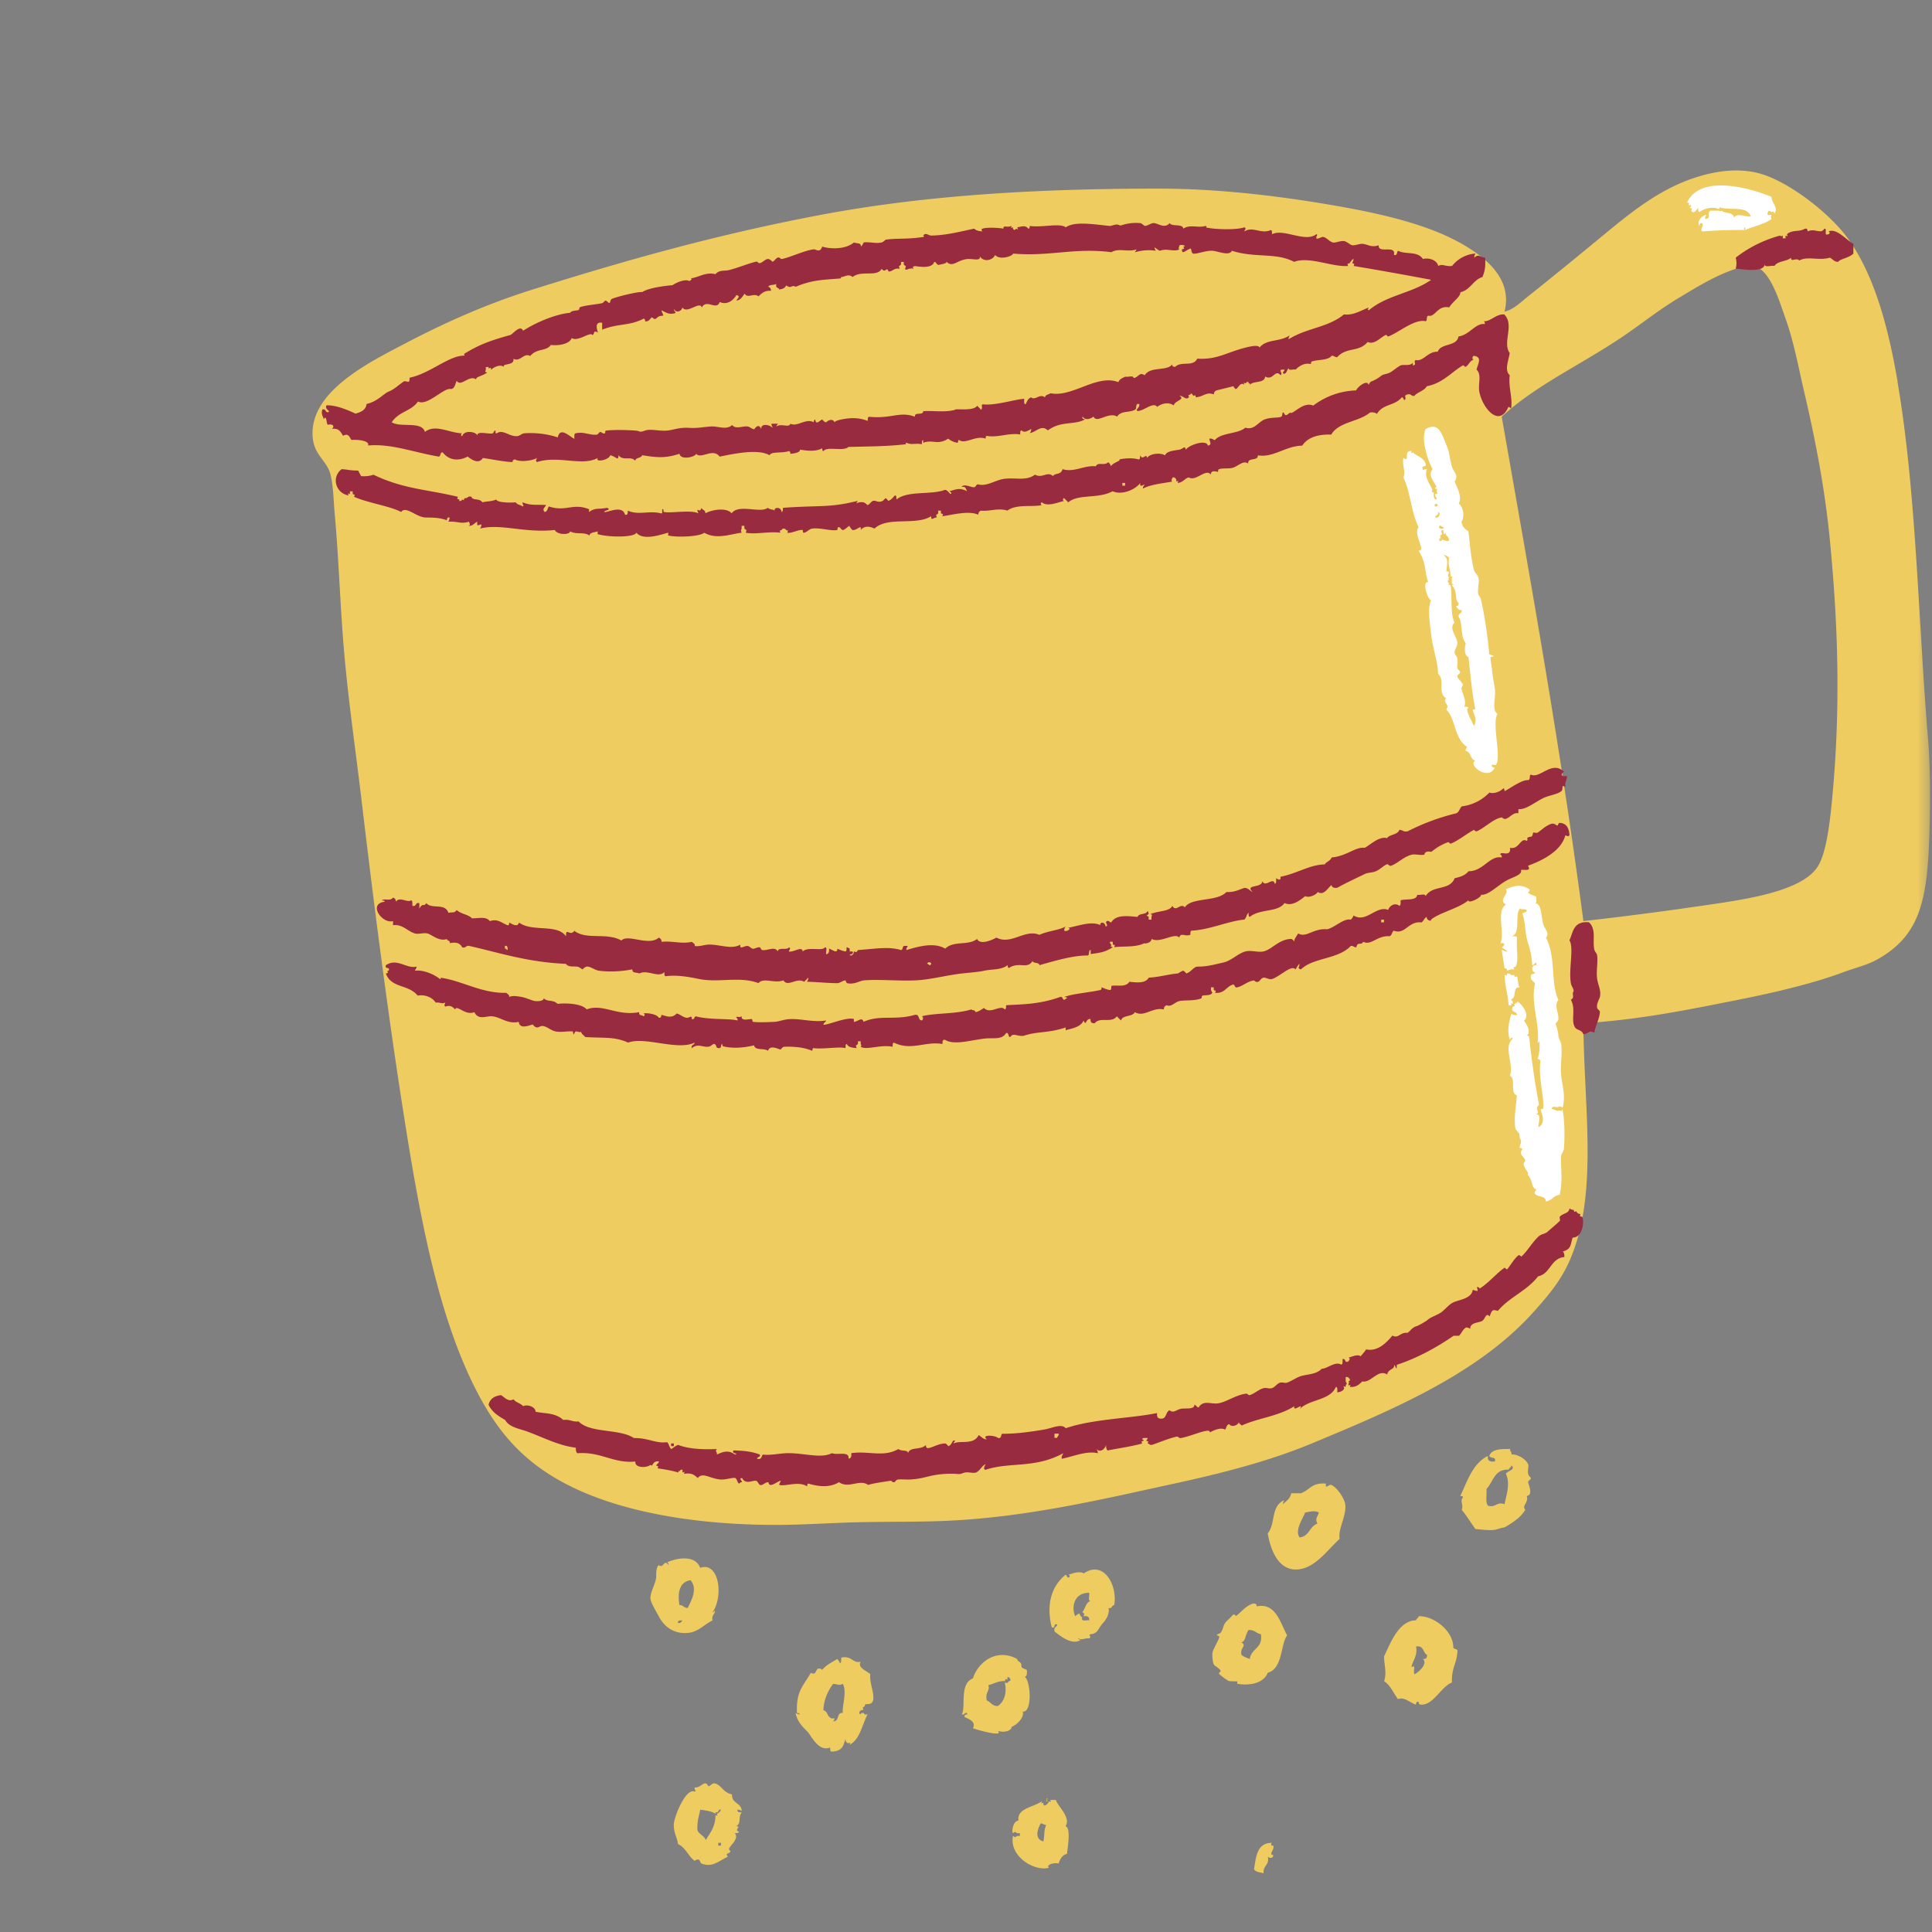 <svg width="68" height="68" viewBox="0 0 68 68" fill="none" xmlns="http://www.w3.org/2000/svg">
    <rect x="0" y="0" width="68" height="68" fill="#808080" stroke="none"/>
    <mask id="m96ocfugwa" style="mask-type:alpha" maskUnits="userSpaceOnUse" x="0" y="0" width="68" height="68">
        <path fill="#D9D9D9" d="M0 0h68v68H0z"/>
    </mask>
    <g mask="url(#m96ocfugwa)" fill-rule="evenodd" clip-rule="evenodd">
        <path d="M29.76 61.212c-.002.084.038.125.096.145l.073-.023-.023.073c.372-.195.432-.703.633-1.071l-.088.016-.06-.065c-.038.01-.097 0-.097.049-.12-.02-.003-.19.097-.146l-.024-.089.073-.056v-.05c.162-.049.212.028.292-.145.047-.27-.139-.632-.099-.925-.127-.117-.465-.228-.34-.437-.293.065-.298-.224-.683-.146-.009.073.018.18-.05.195a.347.347 0 0 0-.096-.146c-.224.146-.335.173-.536.39-.01-.056-.077-.053-.146-.05-.091.103-.073.236-.244.146-.265.468-.524.643-.487 1.412.038.01.096 0 .096.049a.23.23 0 0 1-.146-.05c.068.372.356.58.438.682.13.158.39.7.779.535.007.056-.01.138.05.146.382-.013.415-.204.486-.437l.006-.002zm-.438-.632c.128-.146-.02-.086-.05-.096-.178-.072-.118-.232-.291-.292.013-.346.14-.65.34-.925.18.011.187.067.342 0 .157.253-.027.778 0 1.022-.233-.024-.108.315-.341.291zm6.48-2.187c-.676-.377-1.353.05-1.559.681-.487.193-.239.998-.39 1.266.09.045.162-.146.195 0-.06.005-.115.014-.097.096.17.073.409.171.292.39.144.063 1.114.326.877.096.256.077.487-.018.487-.145.21-.079.45-.345.39-.536.212.033.252-.38.243-.632-.007-.22-.087-.61-.195-.584.106-.007.104-.122.097-.244-.064-.05-.18-.045-.195-.146.023-.153-.132-.129-.146-.244l.002.002zm-.291.778-.059.065-.087-.018c.07.3.022.643-.243.827-.206.01-.248-.142-.39-.195-.07-.291.135-.363.05-.535.196-.046.331-.155.585-.146l.023-.073.073.024c-.053-.228.21.034.05.049l-.002.002zm-11.06 6.323c.201-.136.17.068.244.097.37.151.605-.091.924-.242-.11-.146.037-.073.097-.195-.004.007-.073-.05-.05-.098.072-.146.353-.346.196-.536.056-.007.139.01.146-.049-.195-.076.117-.184-.097-.195.199-.118.053-.295.195-.486-.076-.005-.17.007-.146-.096a.23.23 0 0 1 .146.049c-.007-.3-.36-.255-.34-.585-.331-.069-.39-.367-.634-.39-.07-.005-.127.097-.195.099-.01 0-.056-.096-.097-.098-.13-.004-.202.156-.39.145-.018.084.073.124 0 .146-.306-.138-.698.827-.731 1.118-.031.288.12.502.146.73.271.118.355.423.583.585l.002.001zm.926-.535h-.097v-.098h.097v.098zm-.732-1.265c.195.03.402.052.537.145v-.049h.049c.076-.004.038-.124.146-.096a.25.25 0 0 1-.146.145l.023.073-.073-.023c.004.41-.19.622-.34.875-.057-.154-.227-.196-.292-.34-.024-.33.074-.581.096-.73zm-.39-6.226c.325-.04.553-.306.828-.437-.071-.173.157-.291.05-.34-.003.029-.008.058-.05.049.392-.565.22-1.794-.438-1.557-.164-.432-.737-.38-1.169-.195.038.011.057.04.05.097-.158-.235-.168.145-.342 0-.122.133-.07.355-.097.486-.047.238-.202.484-.195.68.006.161.22.49.292.633.2.39.562.648 1.073.584h-.002zm.05-1.848c.256.302.041.683-.098.972-.142.013-.15-.109-.291-.096-.073-.4-.017-.823.39-.876h-.002zm-.439 1.508c-.023-.104.07-.093.146-.097-.022.06-.062.1-.146.097zm18.857 1.458c.022.053.233.14.242.244 0 0-.089.051-.049.097-.016-.02.192.169.341.242-.003 0 .338.022.292 0 .007.004-.007.096 0 .096.489.079.941-.045 1.072-.39.531-.136.451-1.025.683-1.312-.236-.437-.407-1.171-1.073-1.022.006-.087-.047-.113-.146-.096-.259.094-.363.266-.585.437.01-.01-.059-.078-.097-.05-.009.006-.12.128-.195.196-.179.158-.124.265-.244.437-.032.045-.124.038-.146.096.007-.018.098.024.096.05-.002.098-.231.444-.242.582-.006.06.003.278.049.39l.002.003zm.974-.777c.162-.084.1-.184.244-.437.212-.017.272.118.438.145.082.505-.348.496-.39.876-.103-.044-.217-.076-.292-.145-.07-.257.202-.314 0-.438v-.001zm1.121 7.49c-.014.113-.129.112-.195.05.066.31-.182.304-.146.584-.125-.036-.286-.038-.34-.145.074-.445.107-.93.632-.925-.054.06-.042.1.05.098.036.188-.185.28 0 .34V65.3zm6.578-12.647c.038.01.096 0 .098.05-.126.143.033.27-.049.436.179.211.321.459.487.681.32.022.57.07.779 0 .264-.087.186-.014.39-.146.27-.172.443-.304.586-.535-.146-.133.131-.255.049-.486.25-.03.044-.426.05-.486.005-.066.101-.086.096-.146 0-.013-.086-.08-.097-.146-.023-.129.03-.282 0-.34-.102-.208-.408-.362-.585-.34.01-.092-.055-.108-.05-.195-.326 0-.647 0-.731.244.031.1.246.012.195.194-.166.02-.277-.014-.242-.194-.535.26-.719.872-.974 1.41l-.002-.001zm1.705-.925c.017-.064.086-.076.097-.146.17.142-.157.197-.195.292.155.335.029.714-.05 1.07-.275-.103-.319.142-.585.05-.093-.119-.031-.392-.05-.585.24-.248.273-.701.78-.681h.003zm-3.898 8.076c.221-.088.423.125.633.194.006-.06.015-.114.097-.096.005.076.016.094.097.096.42.019.707-.648 1.072-.777-.013-.556.175-.645.195-1.118-.005-.091-.16-.035-.146-.146-.025-.588-.713-1.089-1.218-1.07-.011.069-.08.081-.097.145-.614.004-.913.84-1.12 1.266-.007.266.104.577 0 .876.227.147.329.418.487.631v-.002zm.633-1.849c.283-.056.24.217.39.292.01.105-.04.154-.145.145.178.159-.113.437-.292.536-.07-.08.067-.375-.097-.244-.04-.139.228-.388.146-.73l-.002.001zm16.956-44.507c-.33-1.933-.823-3.774-1.755-5.058-.64-.883-2.086-2.01-3.119-2.287-.848-.226-1.723-.038-2.387.195-1.328.466-2.366 1.38-3.411 2.238-.786.646-1.581 1.296-2.338 1.897-.256.202-.515.47-.828.535.29-1.143-.657-1.884-1.414-2.334-1.251-.745-3.039-1.147-4.921-1.458-1.866-.31-3.863-.536-5.846-.536-4.235 0-8.203.228-11.889.925-3.635.687-6.774 1.572-10.136 2.626-1.561.49-3.013 1.125-4.483 1.897-1.262.661-3.265 1.646-3.265 3.16 0 .777.494.913.633 1.458.098.382.106.91.146 1.362.133 1.464.184 2.962.292 4.377.147 1.938.428 3.822.633 5.545.45 3.802.919 7.469 1.46 10.945.568 3.64 1.19 7.18 2.534 9.874.728 1.459 1.572 2.48 2.924 3.26 1.917 1.105 4.711 1.604 7.699 1.604.981 0 1.995-.077 3.02-.097 1.033-.02 2.04-.004 3.021-.049 2.847-.133 5.477-.767 7.99-1.313 1.72-.373 3.348-.797 4.825-1.411 2.908-1.207 5.848-2.456 7.796-4.621.538-.6.967-1.116 1.268-1.8 1.023-2.332.512-5.314.487-8.366 2.039-.127 3.753-.49 5.457-.827 1.32-.262 2.63-.573 3.703-.972.405-.151.824-.246 1.169-.437 1.534-.852 1.778-2.101 1.851-4.427.037-1.13.033-2.376-.049-3.355-.348-4.203-.408-8.653-1.072-12.55h.005zm-2.29 14.496c-.09.976-.216 2.1-.537 2.578-.562.84-2.455 1.122-3.752 1.313-1.335.197-2.891.408-4.483.585-.797-6.08-1.848-11.905-2.875-17.753 1.191-1.098 2.749-1.809 4.192-2.774.69-.462 1.327-.981 2.046-1.41.706-.423 1.461-.902 2.338-1.119.78-.193 1.131 1.056 1.414 1.848.295.829.454 1.714.633 2.48.414 1.765.75 3.495.926 5.303.296 3.042.376 5.894.097 8.95zM36.872 63.306l-.023.049-.024-.05h.049-.002zm-.049.098.024-.05.023.05h-.049.002zm.779-7.88c-.064 0-.044-.086-.097-.097-.5.402-.688 1.052-.487 1.848.157.06.037-.156.195-.096-.02.093-.138.087-.096.244.268.215.65.49.926.291-.02.014-.111-.022-.096-.05.158.08.186-.01.39 0 .108-.068-.062-.118.05-.145.245-.023.256-.171.39-.34.052-.068.288-.279.244-.585.133.037.098-.096.195-.096.128-.681-.358-1.606-1.072-1.118-.13-.093-.404-.006-.537.049.05 0 .062.085 0 .096l-.005-.002zm.731.535c.028.085-.058.286.05.291-.176.053-.177.279-.292.39l.073.056-.024.09c.128-.015.21.018.195.145-.093-.022-.294.066-.244-.096l-.064-.064-.035-.082a.345.345 0 0 0-.146.098c-.13-.251-.09-.826.487-.826v-.002zm6.286-2.092c.138.794.49 1.356 1.12 1.265.587-.085 1.006-.703 1.413-1.07-.07-.337.25-.81.195-1.217-.027-.202-.282-.59-.487-.68-.063-.03-.151.09-.195.048-.005-.005.006-.096 0-.096-.521-.033-.532.211-.877.34h-.341c-.033.195-.183.273-.292.39a.24.24 0 0 1 .05-.146c-.486.199-.302.836-.585 1.167l-.001-.001zm1.315-.73c.175-.03.326-.082.487 0-.044.152-.148.212-.05.39-.282.09-.29.456-.632.485-.183-.262.145-.703.195-.876zM35.848 64.082c-.182 0-.252.363-.195.44l.073-.05.073.05h.097v.096h-.097l-.073.049-.073-.05c-.142.745.792 1.268 1.266 1.119-.115-.088.162-.192.34-.146.054-.158.125-.299.293-.34.056-.396.124-.925-.05-.973.201-.315-.264-.685-.34-.925h-.196l.024.073-.073-.024c-.006.07-.208.26-.195.05l-.073.023.024-.073c-.36.231-.874.244-.829.681h.004zm.974.146c-.093.24-.044.32-.097.583-.317-.079-.218-.414-.096-.632.087-.006.102.06.195.049h-.002z" fill="#EFCC60"/>
        <path d="M50.517 17.193c-.01-.042.018-.046.049-.05-.113-.234-.32-.398-.146-.631-.053-.111-.14-.293-.195-.486-.086-.303-.163-.652-.05-.925.48-.259.562.145.78.68.052.128.087.438.145.632.062.212.256.31.097.536.08.196.277.533.146.777.16.117.219.463.097.632.022.173.122.268.244.34.051.421.078.906.195 1.363.026.098.115.15.146.244.062.18-.027.367 0 .584.011.08.08.119.097.195.142.635.235 1.306.292 1.897-.039.077.14.078.145.097.017.06-.094.023-.096.049-.011.076.033.275.05.437.021.224.054.393.096.632.06.338-.12.79.096.925-.204.397.146 1.49-.049 1.799-.014.022-.126-.019-.146 0-.018.082.038.09.097.096-.2.483-.967-.082-.682-.244-.19-.038-.139-.315-.341-.34-.015-.078.045-.084.049-.146-.458-.3-.392-.992-.732-1.313.154-.17-.15-.256 0-.39-.333-.232-.018-.631-.291-.875.022-.333-.19-.9-.243-1.411-.044-.423-.128-.865 0-1.168-.15-.063-.314-.712-.097-.631-.146-.416-.053-.65-.34-1.118.282.018-.207-.572 0-.827-.265-.537-.289-1.247-.537-1.752.095-.194-.046-.391 0-.68.264.17-.027-.285.292-.245l-.024.073.073-.024c.139.137.374.179.44.39.06.157-.159.037-.099.195.022.073.062-.02.146 0-.093.284.066.444.195.73l-.023.073.073.024c-.008.12-.01.236.096.244.006-.088-.06-.102-.049-.195.124.002.058-.037.05-.097l.023-.073-.073-.023h.004zm.096.582c-.164-.147-.147.18 0 0zm-.096.44c.122.05.215-.165.096-.196.037.133-.096.099-.096.195zm.291.34c-.062-.002-.067-.062-.145-.05-.075.12.166.145.146.05zm0 .244c.004-.07.008-.139-.049-.146-.058.064-.018.077 0 .146l-.073.056.024.09h-.05v.096c.057.007.088-.011.097-.05l.073.024.073.024c.186.037.055-.178 0-.195l-.023-.073-.073.024.002.004zm.243 1.507c.005-.35-.098-.31-.05-.68-.028-.042-.262-.155-.145-.05.14.133.06.346.05.536.214-.008-.025.138.096.194l-.024.05.024.049c-.048 0-.038.06-.05.096h.05l-.024.073.073.024c.075.227-.022 1.04.146 1.313-.226.213.091.477.097.73.002.116-.106.22-.097.34.004.05.082.12.097.195.023.113-.019.259 0 .34.012.063.096.079.096.146 0 .06-.11.082-.096.146.018.095.168.197.195.291.007.028-.062.084-.05.146.046.211.183.402.1.632.068-.004.138-.008.145.049-.157-.004.173.55.195.632.113-.248.024-.34-.05-.585.003.01.088-.007.098 0-.119-.579-.177-1.285-.243-1.848-.168-.053-.128-.37-.097-.486-.2-.268-.096-.701-.244-.923-.037-.15.133-.093.097-.244-.123.009-.152-.075-.196-.146.083.018.092-.038.097-.098-.166-.13-.014-.403-.242-.632l.072-.024-.072-.023v-.195l.023-.073-.073.024.002.001zm11.28-12.67.023-.074h-.049c-.162.033-.078-.1-.05-.145.05 0 .06.04.097.049l.073-.024.024.073c.168-.202-.107-.377-.096-.585-.68-.289-2.494-.828-2.972.195l.073.024-.024.073h.097c0 .049-.038.058-.05.096l.074.024-.024.073c.086.16.197-.057.243-.097.007.057-.01.139.049.146.131-.111.47-.22.682-.097l.024-.072.073.023c.368.082.883-.069 1.023.292-.159.047-.469-.14-.586.049-.025-.2-.319-.135-.437-.244l-.05.024-.049-.024h-.291c-.165.085.06.277-.196.291a.229.229 0 0 1 .05-.146c-.165.017-.363.252-.243.39.005-.06.014-.115.097-.096.04.167-.092.205 0 .291a18.204 18.204 0 0 1 1.51-.05c-.05 0-.062-.085 0-.096v.097c.3-.139.678-.199.925-.39l-.024-.073.004.002zm-7.358 31.47-.073-.023c-.148.035-.177-.05-.292-.05.053-.161.148-.003.292-.096l.049.024.05.024c.11-.394-.006-.743-.05-1.118-.044-.38.05-.752 0-1.118-.015-.102-.091-.182-.099-.292-.012-.216-.094-.375-.096-.437 0 0 .09-.083.096-.145.022-.195-.164-.501 0-.681-.288-.63-.072-1.493-.437-2.189.14-.173-.046-.293-.097-.486-.084-.315-.05-.716-.292-.73.073-.01.046-.119.05-.195.01-.08-.234-.07-.292-.195.007.016.085-.071.049-.097-.254-.169-.496-.16-.828 0 .122.166-.283.365 0 .536-.356.237-.026 1.007-.195 1.362.218-.035.13.1.049.145.066.05.148.08.195.146-.093.011-.108-.054-.195-.049.038.253.049.331.098.632l.073.023.024.073c.056-.041.13-.063.243-.049l-.024-.073.073-.023c.117-.208.018-.625.05-1.022-.01-.07-.12-.045-.196-.049.34-.082.11-.734.292-.972.153.054.13-.015.244.049.015.113-.14.055-.146.145.115.31.071.647.195 1.022.077.23.128.464.146.777.071 0 .155-.205.146 0-.178-.047-.193.24-.049.244-.006.092-.16.035-.146.146-.013.142.091.168.146.244-.157.732.17 1.375.097 2.092.038-.01.056-.04.049-.096.027.062.025.51-.05.632 0 .063.086.045.097.098-.082.564.135 1.315.099 1.653-.004.039-.046.057-.099.05.082.24.163.47-.049.631-.095.01.16-.522-.146-.438.261-.064-.064-.192.146-.341a28.071 28.071 0 0 1-.341-2.334c-.005-.06-.015-.115-.097-.099.172-.127.008-.402-.096-.535.235-.17-.07-.6-.245-.681l.024.073-.073-.024c-.002.03-.007.058-.05.05l.024.072-.073.024c-.093.238.163.13.146.291-.084.004-.151-.01-.195-.049-.062.231-.171.583-.049.925.01-.053.08-.117.097-.05-.347.336.05.858-.097 1.314.219.089-.01.626.243.68-.026.405-.115.83-.05 1.168.017.084.15.145.146.244-.005.16.026.082.05.195.014.076-.055.174-.05.244 0 .01.091.005.099.049 0 .003-.062.073-.05.145.019.092.124.15.146.245.015.056-.06.07-.049.145.02.124.144.275.146.291.01.14-.035.028.05.146.118.17.081.399.242.437-.002.062-.062.067-.05.146.077.15.395.06.391.291.334-.105.19-.175.487-.244.12-.52.027-.956.05-1.362.003-.073.09-.17.096-.244.038-.411.03-1.016-.05-1.411l-.023.073.004.002zm-1.73-3.769v-.096l-.065-.05.066-.048c.116-.095.007-.416.242-.39-.067-.096-.047-.279-.097-.39l-.073.024-.023-.073c-.137.04-.126-.069-.243-.049l-.024.073-.073-.024c.028.47.099.543.146 1.07h.097l-.024-.072.073.024-.002.002z" fill="#fff"/>
        <path d="M23.717 50.9h-.097v-.096h.097v.096zm12.11-42.828-.074-.023c-.003.067-.124.05-.096-.05l-.073.024.023-.073c-.182.079-.286-.049-.291.097-.108-.028-.96-.086-.732.096-.124-.005-.232-.027-.292-.096-.456.093-.968.235-1.51.244-.115 0-.193-.126-.292 0 .027 0 .055.04 0 .049-.512.087-.925.038-1.315.096-.018.004-.078.082-.146.097-.21.05-.396-.027-.633 0a.36.36 0 0 1-.096.146c.018-.148-.16-.1-.243-.146-.3.253-.835.235-1.12.146-.071.238-.228.089-.292.096-.346.044-.791.27-1.122.34-.058.013-.069-.072-.145-.049-.086.026-.115.132-.196.146.01 0-.085-.095-.145-.096-.1-.004-.187.122-.292.145-.06.013-.068-.069-.146-.049-.303.078-.599.204-.927.291-.166.046-.357-.016-.487.146-.363-.085-.602.124-.877.146.075.01.007.08-.05.096-.134-.084-.463.055-.585.146-.297.027-.84.093-1.072.244-.135-.026-.967.18-1.073.244-.078.047-.022.215-.146.096-.104-.1-.106.026-.195.05-.153.04-.604.072-.779.145-.025.011-.005.08-.05.097-.065.025-.236.009-.291.096-.482.042-1.173.32-1.656.632-.095-.217-.327.078-.438.146-.713.2-1.116.342-1.656.68.02-.012.062.05 0 .05-.54.014-1.186.63-1.9.777-.008.057.008.139-.05.146-.155-.038-.139-.027-.244.05-.152.11-.263.22-.44.29-.18.073-.396.352-.779.438-.027.214-.2.286-.39.34-.352-.164-.717-.304-1.023-.291-.08.153.18.198.049.244-.097 0-.062-.133-.195-.097-.048.173.02.213.049.34.111-.183.086.168.146.196.168-.039.252.045.146.145.248-.036.306.115.39.244.179-.102.215.026.292.146.263-.02.657.035.585.195.827-.07 1.57.233 2.485.39.093-.006.034-.16.146-.146.246.315.605.291.877.145.16.126.389.275.536.05.45.069.78.14 1.073.145-.075-.01-.008-.08.049-.096.193.11.631.047.779-.05-.018.07-.058.083 0 .146.755-.246 1.581.159 2.145-.145-.113.163.381.085.438-.097.217.055.28.224.291 0 .152.217.438.015.584.195.022-.124.212-.082.244-.195.524.082.807.115 1.316-.05.042.238.56.112.585 0 .177.203.59-.22.828.1.531-.108 1.355-.281 1.755-.05.073-.144.44-.058.682-.146.038.011.057.04.05.097.187-.017.353-.057.34-.146.166.02.527.095.78-.049.01.038 0 .097.049.098.136-.18.696.026.877-.145.86-.022 1.344-.018 2.046-.097-.027 0-.054-.04 0-.049.197.087.28.004.537.05.007-.057-.01-.14.049-.146v.096c.323-.127.516.095.877-.146.095.07.197.13.341.146.011-.038 0-.097.05-.097.207.164.581-.178.926-.049.011-.038 0-.096.05-.096.388.07.785-.12 1.169-.05.007-.056-.01-.138.049-.145.11.11.244-.004.34-.05a.24.24 0 0 1-.048.146c.239-.045.399-.309.633-.096.47-.348.928-.173 1.315-.39-.06-.005-.115-.014-.097-.096.11.142.27.09.39 0 .111.262.52-.182.828 0 .168-.228.422-.12.633-.244.079-.036-.01-.239.146-.195.042.113-.17.21-.05.244.238-.016.548-.333.683-.146.24-.178.469-.138.586-.049.018-.171.428-.21.195-.34.15-.008.219.17.34.049l-.023-.073.073-.024c.011-.074.08-.007.097.05l.073-.024.023.073c.267-.019.369-.206.633-.099-.003-.085.039-.122.097-.145-.01.003.604-.148.586-.146.01 0 .05.111.096.097.075-.024.153-.264.292-.146l-.024-.073.073.024c.011-.038.042-.057.099-.05v.05h.05v.049c.121-.153.513-.038.535-.292.281.163.347-.274.537-.049.12-.056-.119-.202.096-.194.152-.015-.124.14.05.145.083-.03.08-.147.145-.195-.009.106.174.022.243.05.142-.143.327-.246.536-.195.01-.048.004-.086.05-.097.244-.069.547-.027.682-.195.09-.01.107.055.195.05.335-.372.764-.162 1.072-.536.248.11.44-.158.633-.244.042-.018.066.06.097.05.357-.133.926-.629 1.315-.536.068-.03.007-.188.097-.195.228.068.32-.382.731-.291.11-.199.4-.368.39-.535.36-.079.445-.432.78-.536.118-.298.094-.422.098-.68-.228-.026-.215-.145-.39 0a.228.228 0 0 1 .049-.146 1.16 1.16 0 0 0-.828.437c-.237.032-.323-.086-.487 0-.048-.22-.358-.299-.537-.243-.197-.293-.593-.147-.877-.29-.053.045-.015.18-.146.145.082-.375-.562-.022-.536-.34-.27.096-.385-.044-.586-.05-.095-.002-.237.06-.34.05-.08-.01-.192-.134-.293-.146-.133-.019-.295.069-.39.049-.124-.028-.215-.171-.341-.195-.073-.013-.177.09-.243.049-.02-.084.073-.124 0-.146-.39.306-1.147-.209-1.56 0-.006-.058.01-.138-.048-.145-.334.154-.631-.146-.927.049.007-.057.088-.111 0-.146-.268.1-1.076.077-1.364 0 .025.008.056-.045 0-.049-.258.082-.568-.067-.78.097-.036-.19-.395-.059-.486-.195-.17.196-.376.025-.536 0-.114-.018-.221.098-.342.096-.01 0-.11-.093-.145-.096a1.615 1.615 0 0 0-.586.049c-.212.064-.066.025-.242 0-.055-.007-.22.05-.243.05-.566-.054-1.246-.176-1.56.048-.204-.162-.842.017-1.267-.049-.011.038 0 .097-.05.097-.107-.13-.21-.079-.39-.05l.024.073h-.004zm5.847.681-.073.024c-.011.213.173.005.244 0 .124-.106.05.106.146.146.092.038.456-.112.682-.097.18.011.604.199.683 0 .835.266 1.54.05 2.192.39.544-.202 1.332.19 1.9.145l-.023-.072.073-.024c.095-.137.204-.253.097 0l.073.024-.024.072c.952.16 1.756.304 2.729.487-.686.48-1.54.528-2.193 1.07-.058-.01-.03-.054 0-.096-.277.102-.545.286-.877.244-.562.466-1.306.47-1.948.875a.218.218 0 0 1 .049-.145c-.358.253-.82.122-1.073.437-.027-.108-.33-.04-.487 0-.69.173-.994.433-1.705.39-.153.307-.55.069-.779.29-.06-.005-.115-.014-.096-.096-.19.268-.763.059-.975.39-.204-.126-.204.078-.39.098-.005-.107-.206-.02-.292-.049-.096.05-.208.084-.244.195-.75-.297-1.63.548-2.388.39-.065.049-.18.045-.195.145-.195-.147-.334.122-.487 0-.111.035-.146.146-.195.244-.071-.009-.046-.118-.05-.194-.357.025-1.023.249-1.46.194-.073.042.012.073-.05.195a5.568 5.568 0 0 1-.145-.146c-.124.21-.783.086-.78.146-.371.102-.84.016-1.12.05 0 .161-.317.007-.291.194-.523-.204-.834.08-1.609 0-.056.007-.053.077-.049.146a1.413 1.413 0 0 0-.536-.097c-.19 0-.613.066-.633.146-.09-.19-.312 0-.292 0-.077 0-.135-.098-.146-.097-.056.004-.223.226-.242 0-.039.011-.057.04-.05.097-.293-.158-.57.173-.828.05-.046.156-.323-.024-.487.096 0-.05.038-.059.05-.097h-.196c-.082.02.011.062 0 .146-.055-.097-.416-.191-.39.049-.091-.251-.25 0-.243 0-.09-.004-.151-.087-.244-.098-.179-.019-.412.109-.536-.05-.208.184-.49.039-.732.05-.255.012-.485.069-.779.049-.352-.024-.57.078-.779.096-.279.026-.572-.072-.778 0-.232.08-.139.015-.341 0-.29-.021-.74-.034-1.024 0-.062.008-.02.088-.049.097-.066.023-.135-.05-.146-.05-.071.004-.08.092-.146.097-.257.022-.448-.114-.731-.049-.071.01-.046.118-.05.195-.165-.079-.505-.44-.583-.05a3.1 3.1 0 0 0-1.17-.145c-.094.005-.165.087-.244.098-.228.028-.377-.129-.583-.145-.091-.008-.108.049-.195.049v-.097c-.07 0-.059.084-.097.097-.126.045-.597-.113-.536.098-.013-.155-.475-.233-.537 0-.049 0-.062-.085 0-.098-.474-.015-.946-.337-1.315-.05-.11-.393-.866-.14-1.169-.34.263-.391.68-.379.925-.73.337.177.917-.515 1.169-.437.135-.027.137-.188.195-.291.146.233.436-.226.682-.05-.012-.1.21-.109.39-.243l-.072-.024.023-.073v-.096h.097v.049l.073-.024.024.073c.06-.09.337-.211.44-.097-.059-.153.373-.027.34-.291.241.126.363-.228.586-.097.25-.287.562-.154.731-.39.2.03.648-.005.732-.243.217.151.676-.255.731-.098.1-.088.015-.18.195-.097-.053-.131-.113-.395.146-.34v.242c.558-.228.962-.126 1.461-.39.039.01.057.04.05.097.142.012.167-.091.242-.146.186.171.12-.068.39-.05.011-.09-.054-.107-.049-.194.168.09.277.162.487.096-.002-.062-.062-.067-.05-.145.061.153.264.093.293-.05.162.245.614-.245.682 0 .171-.318.518.128.633-.194.255.122.485-.062.585-.244.163.043.042.109 0 .194.16-.016.212-.145.292-.244.099.186.323-.04.487.097.106-.106.21-.213.438-.195.004-.084-.038-.124-.097-.146.05-.08.208-.052.292-.096-.056.153.077.118.097.195.113-.016.21-.05.242-.146.201.142.163-.034.341.05.557-.241.954-.243 1.56-.292.027 0 .055-.04 0-.05.14.02.286-.141.438 0 .303-.254.864.014 1.023-.29.142.18.173-.112.243.096.16-.002.186-.138.39-.096l-.024-.09.073-.056v-.097h.097v.097l.073.056-.024.09c.006.092.162-.057.292 0l-.024-.073.073-.024c.159.02.604.102.682-.146.097 0 .062.133.196.097.087-.027.202-.026.242-.097.206.197.345-.04.682-.096.217-.037.518.093.487-.098.128.203.44.152.537-.05.153.188.607.05.632-.049 1.294.111 2.15-.216 3.46-.049.256-.157.571.007.878-.098 0 .049-.04.058-.05.098.137-.035.404-.104.732-.05-.111-.232.022-.043.146 0 .257-.097.489.048.682-.048l-.024-.05.024-.049c-.044-.114.332-.027.146 0l.024.073h-.002zm21.244-.437-.073-.023v.096h-.097v-.096l-.049.023-.05-.023a4.372 4.372 0 0 0-1.559.777.709.709 0 0 1 0 .39c.113-.011 1.056.185 1.023-.195-.038.186.23.062.342.096.11-.182.432-.15.585-.291-.016.175.177-.016.292.098.288-.162.686.015 1.072-.098.103.044.145.148.292.146.097-.119.37-.126.537-.292v-.34c-.283-.166-.593-.56-.878-.439.05 0 .062.086 0 .098-.191.079-.016-.209-.146-.194-.115.214-.33-.03-.585.096-.006-.058-.015-.115-.097-.096-.204.127-.425.021-.633.194l.024.073zm-46.583 9.29-.073-.024c-.01.039-.04.057-.096.05v-.05l-.073-.023.023-.073c-1.098-.266-1.906-.268-2.971-.777-.12.041-.26.063-.438.049-.025-.073-.073-.122-.098-.195-.312-.002-.349-.037-.584-.05-.367.277-.219.842.243.926l-.024-.073.073.024v-.097h.097v.097l.072.023-.023.073c.512.226 1.273.326 1.656.535.164-.236.533.193.877.195.256 0 .498.006.732.097.005-.06.014-.115.096-.097a.228.228 0 0 1-.049.146c.352-.022.429.093.732 0 .018.069.058.082 0 .146.147.001.19-.102.291-.146-.012.197.019.11.146.096a.228.228 0 0 1-.049.146c.726-.186 1.574.166 2.63.05.102.192.553.165.537.048.255.128.49.006.682.146.029-.118.184-.107.292-.146.007.01-.01.095 0 .097.339.11 1.287.13 1.364-.05.24.301.903.052 1.12 0 .005.01-.008.097 0 .099.312.073 1.109.042 1.268-.098.426.255.968.036 1.315 0l-.024-.073.024-.073v-.098h.096v.098l.073.056-.023.09c.359.07.82-.057 1.218 0l-.024-.073.073-.024c0-.064.135-.062.146 0l.073.024-.024.073c.146.03.387-.113.537-.097.023.002-.011.102.049.097.091-.008.184-.133.292-.146.29-.036.66.095.877.05.025-.006-.006-.092.05-.1.065-.006.083.094.145.1.073.005.197-.146.243-.146-.03 0 .084.142.096.145.148.037.343-.231.292 0 .146-.155.303-.133.487-.049.469-.442 1.456-.091 1.997-.437-.014.198.103.025.196.05l-.024-.09.073-.056v-.097h.097v.096l.073.024-.024.073c.242-.015.908-.219 1.267-.05-.001-.083.039-.125.097-.145.268.037.61-.105.925 0 .306-.24.894-.118 1.218-.195-.049 0-.062-.085 0-.096.181.162.538.007.78-.05-.05 0-.06-.085 0-.096.048.047.098.097.145.146.349-.306 1.054-.113 1.56-.39.324.146.793-.05.974-.291-.033.162.1.078.146.049-.002.062-.062.067-.05.146.28-.144.668-.179 1.024-.244l-.024-.05.024-.049c.02-.122.19-.003.145.097l.073-.024-.023.073c.184-.01.237-.153.39-.195.26.157.602-.333.779-.098-.002-.19.232-.091.242-.097.035-.016-.007-.08.05-.096.138-.044.34-.004.487-.05.188-.058.368-.274.536-.145-.026-.237.35-.071.341-.291.544.094.981-.335 1.56-.34.222-.338.653-.401 1.023-.39.259-.454.981-.447 1.364-.778.113-.014.188.007.243.05.217-.365.607-.265.877-.585.064 0 .046.085.099.096.09-.085-.068-.15.096-.195.137-.04.126.07.245.05.117-.143.348-.172.438-.341.565-.104.879-.508 1.267-.73.038-.022.07.062.097.049.12-.062.16-.246.292-.242-.064 0-.062-.135 0-.146.313.044.138.284.096.486.19.177.046.507.097.778.11.575.697 1.282 1.023.535.05 0 .059.04.097.05.055-.403-.102-.722-.05-1.168-.19-.17-.05-.488 0-.777-.27-.383.18-.989-.194-1.362-.29-.02-.473.256-.732.244.038.01.057.04.05.096-.329-.045-.54.384-.927.437-.06.363-.619.226-.732.536-.359-.011-.508.364-.778.29-.092.086.065.152-.097.196v-.097c-.104.131-.341.046-.438.097-.186.1-.3.247-.487.291-.212.05-.159.062-.292.146-.262.167-.255.074-.34.244-.05-.2-.395.074-.439.195a2.634 2.634 0 0 0-1.51.535c-.29-.126-.57.162-.731.244-.077.038-.053-.031-.146.049-.148.127-.126-.073-.195-.05-.011.005-.015.13-.05.146-.104.053-.355.011-.585.097-.23.087-.367.391-.682.291-.272.232-.843.164-1.073.437-.065-.014-.093-.069-.195-.049.015.113.104.21-.05.244-.047-.233-.674-.024-.78.146-.027-.179-.087-.022-.242 0-.258.034-.44.07-.487.195-.185-.111-.553-.051-.633.096-.017-.202-.146.11-.243-.096-.007.056.01.138-.05.145-.235-.069-.546-.032-.681 0 .065.053-.261.126-.292.242a.359.359 0 0 0-.097-.145c-.159.144-.36-.026-.44.145-.383-.05-.775.228-1.169.099-.067.218-.26.122-.34.244-.201-.182-.364.095-.634-.05-.299.23-.67.099-1.072.146-.31.037-.63.284-.927.195-.096 0-.062.133-.195.097-.091-.011-.323-.126-.39 0 .157-.042.151.074.195.145-.286-.147-.401-.047-.633 0 .053.011.117.08.05.097-.066-.05-.096-.131-.196-.146-.467.188-1.315.018-1.705.34-.008-.056.009-.138-.05-.145-.073.062-.116.157-.244.195.013-.004-.07-.098-.097-.097.01 0-.082.09-.096.097-.16.08-.236-.03-.341 0-.064.018-.128.142-.196.146.004 0-.089-.09-.145-.097-.223-.033-.292.12-.196-.05-1.01.25-1.29.148-2.63.245-.007.056.007.138-.05.146-.017-.203-.28-.16-.243-.05-.106-.062-.11-.01-.245-.096-.24.204-1.041-.151-1.268.195-.173-.22-.707-.13-.926 0 .009-.122-.11-.119-.146-.195-.02.224-.213-.078-.097.195-.26-.137-.98.007-1.218-.05-.026-.005.01-.116-.05-.096-.023.007.02.177-.049.146-.417-.108-.804.076-1.169-.097-.005.077.007.17-.097.146-.096-.362-.63-.064-.731-.098-.01-.066.283-.064.097-.146-.32.064-.396-.018-.633.146-.01-.011.01-.093 0-.097-.573-.23-.817.104-1.414-.098-.05.065-.045.18-.146.195-.105-.1.006-.157.05-.244-.318-.024-.548.029-.829-.097-.02.084.073.126 0 .146-.072-.057-.198-.06-.244-.146-.157.02-.647.018-.682-.096-.22.081-.285.049-.487.096-.126-.16-.336-.045-.39-.195-.137-.04-.126.07-.243.05l-.024.072h.011zm23.168-.608h.097v.096h-.097v-.096zm1.047 15.2-.023.073v.097h-.097v-.097l-.073-.049.073-.05c-.011-.037 0-.096-.05-.096-.049.128-.3.057-.34.195-.272-.014-.755-.11-.927.195-.062-.002-.067-.062-.146-.05-.118.067.088.148-.05.196-.037-.191-.209-.157-.194-.05-.309-.167-.86.06-1.17.099.2-.024.026.15-.096.096a.229.229 0 0 1 .05-.145c-.247.133-.594.145-.926.291-.496-.218-.995.372-1.51.097-.231.127-.584.25-.682.049-.312.246-.82.047-1.12.34-.365-.216-.864-.105-1.364.05-.031-.106.138-.155-.05-.146-.113-.015-.054.14-.146.145-.43-.133-.912-.041-1.51 0l-.056.073-.09-.023c.002.083-.038.123-.098.145-.166-.053.137-.014.05-.145h-.098v-.097c-.195-.125-.054.033-.145.097-.114-.017-.201-.059-.292-.097.012.208-.214.004-.292 0 .014.111-.011.182-.097.195-.027-.071.057-.251-.05-.242-.08.147-.608-.037-.778.145-.022-.209-.323.039-.487 0 .007-.058.088-.11 0-.145-.064.114-.38-.022-.39.145-.104-.194-.338-.029-.537-.049-.065-.007-.058-.085-.096-.096-.066-.022-.188.06-.245.049-.08-.018-.109-.093-.195-.098-.111-.008-.283.147-.242-.05-.292.18-.694.008-1.073 0-.186-.003-.381.084-.536.05.014-.095-.066-.097-.097-.146-.387.084-.662-.04-1.072 0 .002-.084-.039-.126-.097-.146-.358.312-1.083-.144-1.315.099-.529-.295-1.226-.008-1.656-.34-.154.214-.305-.145-.292.194-.32-.454-1.184-.139-1.656-.486-.042.186-.254.049-.341 0-.011.038 0 .096-.05.096-.182-.049-.344-.25-.633-.145-.14-.166-.32-.104-.632-.099-.125-.14-.384-.147-.537-.291-.098.115-.087.062-.292.096-.118-.358-.583-.114-.778-.34-.095.15-.12-.037-.245.195v-.195c-.15-.037-.093.133-.242.096-.01-.072.018-.18-.05-.194-.13.096-.4-.148-.536.049.002-.084-.038-.126-.096-.146-.105.139-.323.017-.39.097.037.01.096 0 .096.049-.608.073-.077.797.292.68v.146c.34-.045.518.223.778.292.132.034.298-.037.438 0 .15.038.398.29.682.195.004.076.124.038.097.145.184-.038.356-.027.438.146.139.04.126-.07.242-.05 1.102.248 2.04.57 3.411.633.082.12.254.082.39.096.092.011.165.095.196.097-.004 0 .085-.091.146-.097.13-.013.279.126.44.146.342.045.794.027 1.168-.05-.018.148.16.1.245.146.29-.149.675.171.877-.049.008.057-.009.139.05.146.397-.055.828.027 1.169.096.702.144 1.419-.105 2.095.146.19-.211.542.025.878-.096.16.25.454-.112.731.049a5.73 5.73 0 0 1 .146-.146.229.229 0 0 1-.05.146c.338.003.712.049 1.073.049.093 0 .19-.097.292-.097-.009 0 .026.091.05.097.251.06.439-.084.585-.097.489-.045 1.196.024 1.802 0 .538-.022 1.096-.18 1.656-.244.312-.034.597-.054.779-.096.27-.062.595-.018.828-.195.011.038 0 .096.05.096.359-.236.638.062.827-.243.031.098.228.032.243.145.518-.144 1.176-.346 1.706-.34.067-.03.007-.188.098-.195v.145c.317-.049.481-.052.779-.242l-.073-.023.023-.073c-.038-.011-.056-.04-.049-.097h.097v.097l.073.024-.024.072c.341-.045.752.017 1.073-.145-.059.029.23.023.244-.146.301.164.81-.235.974-.05.057-.192.199-.02.39-.096.008-.058-.009-.138.05-.145.645-.035 1.282-.337 1.851-.39.073-.058.077-.184.146-.242.007.056-.01.138.05.145.36-.293.988-.149 1.218-.486.266.135.567-.114.731-.244.106.07.37-.025.438-.145.219.144.354-.148.487-.244.01.085.084.11.195.098.327-.18.73-.368.974-.486.113-.055.268-.044.39-.097.157-.069.263-.194.39-.244.054-.02.074.075.147.05.239-.088.447-.323.731-.39.12-.027.277.03.44 0 .02-.162.244-.098.242-.097.172-.138.323-.242.584-.34.044-.017.064.058.096.049.23-.073.635-.4.829-.486-.006.002.047.069.096.049.272-.113.595-.452.878-.486.009 0 .067.074.145.049.154-.051.25-.231.438-.195v-.145c.27.023.555-.23.878-.39.2-.098.481-.122.633-.242.087-.07-.026-.254.145-.146-.038-.184.06-.233.05-.39-.22.042-.227-.082-.097-.145-.432-.423-.857.264-1.17.096-.067.03-.006.188-.096.195-.224-.011-.585.258-.828.39-.01-.039 0-.097-.05-.097-.109.122-.342.197-.486.146a1.622 1.622 0 0 1-.974.486c-.073.073-.088.204-.195.244a7.843 7.843 0 0 0-1.706.632c-.15.034-.177-.05-.292-.05-.063.18-.335.152-.437.292-.267-.075-.559.213-.78.34-.328-.043-.64.294-1.168.34-.042.121-.18.145-.245.245-.518.007-.936.306-1.56.437.035.162-.1.078-.145.05-.01.072.018.18-.05.194-.063-.262-.337.158-.439-.098-.005.27-.633.102-.341.39-.102-.044-.144-.148-.292-.146-.27.09-.334.149-.633.145-.33.352-1.224.175-1.46.536-.16-.166-.315.185-.439-.05-.114.21-.48.164-.779.292l.074.023h-.01zm-22.78 1.095c.105-.022.094.069.097.145-.04-.009-.049-.049-.096-.049v-.098.002zm14.863.632c.025-.115.23-.03.096.049-.04-.01-.05-.05-.096-.05zm-18.98.316-.072.024c.197.528.792.37 1.12.778.23-.048.509.05.633.244.202-.013.19.063.34 0-.017.069-.057.081 0 .145.141-.064.253-.01.342.097.073-.182.343.227.682.096.137.299.421.122.633.146.303.035.545.284.927.195.033.3.437.093.487.096.027.004.062.091.146.099.093.007.107-.051.195-.05.162.006.299.164.487.195.213.037.43-.027.585 0 .028.006-.01.097.05.097-.017 0 .036-.093.049-.097.049-.018.186.057.195 0 .014.099.097.13.146.195.715.042 1.027-.018 1.51.195.593-.222 1.742.295 2.338 0 0 .096-.133.062-.096.195.222-.177.364-.026.585-.05.084-.008.16-.105.195-.098.13.033.022.16.196.146.08-.007.027-.131.096-.146 0 .084.022.082.097.099.326.063.677.034 1.023-.05.027.199.37.086.487.195.075-.236.394-.045.44-.049.027 0 .058-.095.146-.096.306-.008.665.01.974.145.01-.038 0-.096.049-.096.315.047.885-.062 1.12 0 .007-.057-.01-.139.05-.146.043.118.194.13.34.146l-.023-.09.072-.056v-.096h.097v.096l.024.05-.024.048c.203.131.695-.089 1.122 0 .007-.056-.01-.138.05-.145.608.3 1.117-.062 1.704.049.006-.077-.007-.17.097-.146.312.2.934 0 1.414-.049.306-.03.584.055.731-.195.113-.014.055.14.146.146.1-.178.254-.004.487-.05.478-.161.856-.083 1.461-.29v.096c.26-.066.533-.118.633-.34.09.23.073-.088.244-.05-.009.106.04.155.146.146.188-.239.591.014.78-.244.047.05.096.098.145.146.059-.203.403-.117.487-.292.327.193.618-.187 1.023-.096-.001-.084.037-.126.097-.146.177.067.26-.096.44-.146.164-.045.538.004.779-.098.03-.013-.004-.082.049-.096.084-.026.277.01.34-.097l-.023-.05-.024-.048v-.097h.097v.097l.073.023-.024.073c.341.033.39-.226.633-.291.077.004.039.124.146.098.186-.038.367-.215.586-.244.009 0 .069.077.146.05.074-.028.1-.132.195-.146.07-.011.199.074.292.049.275-.08.696-.526.828-.34.049-.066.08-.148.146-.195-.006.122-.093.153.049.194.44-.424 1.317-.351 1.755-.826.09-.011.107.054.195.049.038-.217.178-.05.242-.195.281.148.487-.227.927-.195.084-.03.08-.147.146-.195.407.155.51-.347.974-.29.084-.046.098-.163.195-.196-.042.1.16.184.146.097.268-.235.976-.397 1.315-.681-.011.142.494-.119.438-.195.25.03.538-.284.877-.486.237-.14.591-.204.536-.39.186-.007.358.047.245-.145.549-.199 1.173-.532 1.315-1.071.07.018.082.058.146 0-.017-.244-.097-.423-.341-.437-.064 0-.044.085-.097.096-.128-.096-.173-.09-.341 0-.12.064-.263.2-.341.244-.059.031-.128-.01-.146 0-.053.031 0 .13-.097.146-.231.04-.049.091-.146.146-.217-.133-.262.32-.585.244.013.11-.011.182-.097.195-.071.027-.252-.057-.244.049.038.01.056.04.049.096-.438-.074-.642.49-1.17.486-.103.139-.284.202-.486.244-.18.457-.774.224-1.023.632-.006-.107-.207-.02-.292-.049-.037.224-.385.135-.586.195-.009.073.018.18-.049.195-.153-.13-.354.007-.39.145-.418-.173-.777.475-1.219.195a.347.347 0 0 1-.096.146c-.256-.05-.54.262-.829.34-.496-.045-.73.314-1.023.146-.09.147-.122.166-.146.291-.01-.054-.054-.076-.096-.098-.43.007-.68.368-.974.439-.192.045-.43-.05-.633 0-.263.064-.497.326-.78.39-.37.083-.585.149-.926.145-.146.027-.222.199-.39.242.016-.003-.077-.094-.097-.096-.045-.004-.182.096-.195.096-.337.026-.662.131-1.023.146-.117.215-.442.171-.682.146-.135.209-.422.103-.633.145-.008.057.009.139-.05.146-.113-.016-.2-.058-.291-.097-.01.046-.004.088-.05.097-.417.093-.944.124-1.267.244.038.01.096 0 .096.05-.049 0-.058.04-.096.048-.077-.003-.039-.123-.146-.098-.774.282-1.481.257-1.9.291-.008.059.008.139-.05.146-.151-.186-.5.188-.731-.05-.092.055-.172.123-.292.147-.066-.119-.097-.032-.146-.097-.57.173-1.242.117-1.755.242.064 0 .062.135 0 .146-.137-.01-.06-.231-.242-.195-.712.204-1.223-.015-1.803.244-.049-.191-.218.004-.34 0-.006 0 .005-.095 0-.097-.25-.09-.987.243-1.073.195.01-.069.08-.082.096-.145-.417.07-.817-.051-1.218-.05-.244 0-.44.09-.584.097-.228.013-.567.027-.78 0-.018-.002.002-.093-.05-.097-.069-.005-.368.088-.34-.096-.123.062-.154-.026-.196.05.039.01.057.04.05.097-.261-.076-.99-.018-1.462-.145-.076.003-.038.124-.145.096.001-.17-.073-.029-.196-.049-.13-.02-.246-.142-.34-.146a.397.397 0 0 1-.147.097c-.177.035-.24-.022-.39-.05-.005.06-.014.116-.097.097-.06-.136-.467-.178-.536-.145.05 0 .062.085 0 .096-.046-.053-.18-.014-.146-.145-.78.152-1.284-.314-1.851-.097-.18-.213-.753-.226-1.023-.195-.172-.164-.34-.053-.487-.195-.013.108-.214.104-.292.099-.106-.008-.307-.113-.487-.146-.194-.035-.325-.051-.44 0 .015-.095-.066-.097-.097-.146-.875.026-1.555-.431-2.338-.535.027 0 .055.04 0 .05-.208-.172-.609-.336-.877-.292.003-.062.062-.068.05-.146-.353.086-.685-.315-1.073-.05-.06.158.158.037.096.196h-.049l.024.073-.002.001zm34.961-1.873h.097v.096h-.097v-.096zM55.606 42.8l.023-.073c-.084.002-.124-.038-.146-.096l-.073.024-.023-.073c-.068.002-.106-.024-.146-.05-.017.186-.236.166-.341.292-.022.027.025.12 0 .146-.128.129-.298.262-.438.39-.077.067-.206.072-.292.145-.237.204-.403.53-.633.73.013-.01-.06-.078-.096-.05-.148.117-.292.372-.39.487-.037.02-.076-.064-.098-.05-.268.178-.574.553-.877.731-.01-.038-.04-.056-.096-.05.065.196.014.13-.146.097-.039.31-.475.343-.683.44-.173.08-.317.296-.487.389-.215.116-.313.131-.437.244a2.722 2.722 0 0 1-.341.195c-.181.047-.227.156-.342.244-.264-.033-.324.215-.536.096-.211.255-.523.572-.925.486-.056.09-.127.164-.195.244-.098-.1-.408.055-.438.05.12.005.011.16-.049.145-.076-.003-.038-.124-.146-.098-.007.073.019.18-.049.195-.215-.13-.498.15-.682.145-.188.18-.383.18-.682.244-.18.039-.349.175-.536.244-.072.026-.17-.018-.245 0-.111.03-.186.16-.292.195-.1.033-.19-.025-.292 0-.166.04-.333.199-.487.244-.053.017-.073-.06-.146-.049-.379.058-.682.299-.974.34-.25.037-.52-.13-.682.146-.069-.01-.082-.08-.146-.096-.014.187-.317.105-.487.145-.164.039-.251.16-.39.05-.153.056-.09.333-.341.29-.086-.01-.111-.083-.097-.194-.883.186-2.272.206-3.215.535-.16-.178-.464-.002-.78.05-.6.098-1.008.147-1.46.145-.053.046-.015.18-.146.146-.124-.104-.61-.118-.39.049-.148.002-.19-.102-.292-.146-.177.36-.653.171-.878.292 0-.05.039-.059.05-.097-.108-.058-.086.144-.245.195.017-.006-.075-.097-.096-.097-.329-.01-.705.335-.683.05-.186.198-.558.049-.633.291-.01-.135-.198-.046-.34-.146-.517.303-1.048.055-1.657.146.015.111-.01.182-.096.195.036-.284-.385-.113-.586-.195-.39.198-.958-.006-1.56 0-.293.004-.569.082-.877.05-.042.07-.038.188-.195.145.004-.077.124-.038.097-.146-.267-.102-.524-.136-.927-.146-.088.132.215.095.05.146-.214-.16-.395-.116-.634 0 .004-.133-.082-.098 0-.195-.498.022-.988 0-1.364-.145-.102.029-.159.102-.244.145-.073-.058-.077-.184-.146-.242-.39.057-.653-.15-1.17-.145-.506-.337-1.53-.159-1.947-.585-.223.027-.303-.086-.537-.05-.277-.261-.656-.221-.974-.29-.01-.19-.317-.268-.438-.195-.089-.106-.26-.13-.34-.244-.19.102-.302-.062-.438-.146-.234.027-.392.128-.44.34.12.245.296.368.586.536.127.247.509.311.731.39.542.189 1.136.513 1.755.584-.004.086.01.151.049.195.837-.064 1.277.371 2.046.291-.029.23.367.219.487.146l.05-.024.049.024c.045-.086.091-.17.244-.146-.01.07-.08.082-.096.146l.073.023-.024.073c.252.033.507.08.731.146v-.05h.05c.01-.037.04-.056.096-.048v.098l.073-.024-.023.073c.264-.053.377.044.486.146.166-.219.422.014.78.049.202.02.45-.077.536-.05.09.03.084.292.195.146.151.015-.124-.14.049-.145.124.242.365.075.487.096.07.013.093.131.146.146.1.03.159-.093.292-.096.01 0 .005.107.096.096.113-.013.269-.146.341-.146.01 0-.078.137-.049.146.2.064.673-.148.974.05.011-.04 0-.097.05-.097.308.096.742.16 1.072-.05.341.243.739-.123 1.023.097.248-.073.582-.11.78-.146.06-.01.067.064.145.05.042-.01.051-.09.146-.097.139-.01.288.01.438 0 .213-.013.372-.045.585-.098a3.282 3.282 0 0 1 1.023-.097c.177.017.157-.016.292-.049.108-.026.31.035.39 0 .156-.067.207-.25.342-.291-.015.029-.12.187 0 .195.83-.285 1.738-.035 2.728-.583-.014.065-.069.093-.049.195.387-.073.87-.292 1.268-.195a.228.228 0 0 0-.05-.146c.156.14.307-.016.342-.145-.004.085.01.15.049.194.447-.089.793-.13 1.218-.244l-.023-.072.073-.024c-.002-.03-.008-.059-.05-.05.01-.072.119-.045.196-.048 0 .049-.039.058-.05.096l.073.024-.025.072c.062.002.067.062.146.05.23-.071.552-.217.877-.292.056-.012.07.06.146.05.363-.055 1.056-.394 1.023-.195.124-.077.392-.193.536-.099.05-.063.046-.18.146-.194.093.136.343.021.341-.097-.014.095.066.096.097.146.55-.259 1.306-.328 1.851-.681-.05.24.347-.17.196.096.333-.346 1.07-.293 1.267-.777.073.009.046.118.05.194.113-.016.21-.049.244-.145l-.024-.073.073.024c.011-.039 0-.097.05-.097l-.024-.049-.024-.05v-.145c.1-.042.219.126.097.146l.023.049-.023.05v.048l.073-.023-.024.072c.228.019.334-.089.438-.194.302.072.545-.447.877-.244.044-.213.275-.164.243-.34.069.057.093.258.096 0 .673-.216 1.394-.6 1.998-1.022h.195c.087-.091.131-.226.244-.292a.23.23 0 0 1 .146.05c-.006-.243.325-.203.438-.292.1-.08.118-.295.244-.145.086-.21.084-.26.292-.195.396-.481 1.038-.716 1.414-1.217.447-.089.437-.633.926-.68.004-.086-.01-.152-.05-.196.3-.083.26-.236.342-.486.361-.009.414-.575.341-.73l-.073-.023-.014-.008zm-18.492 7.66h.146c.015.079-.046.084-.05.146h-.096v-.145zm18.125-17.365c.166.266-.033 1.005.05 1.508.017.109.105.193.096.291-.077.082.058.219-.097.291.19.343-.01.716.146.973.068.113.239.078.292.244.19-.008.195-.166.39-.05.026-.227.179-.482.195-.73.004-.063-.084-.089-.096-.145-.035-.142.076-.304.096-.39.053-.218-.067-.42-.096-.632-.039-.27.029-.575 0-.826-.008-.07-.08-.13-.097-.195-.08-.32.082-.73-.195-.973-.555-.049-.556.363-.682.632l-.002.002z" fill="#992B41"/>
    </g>
</svg>

